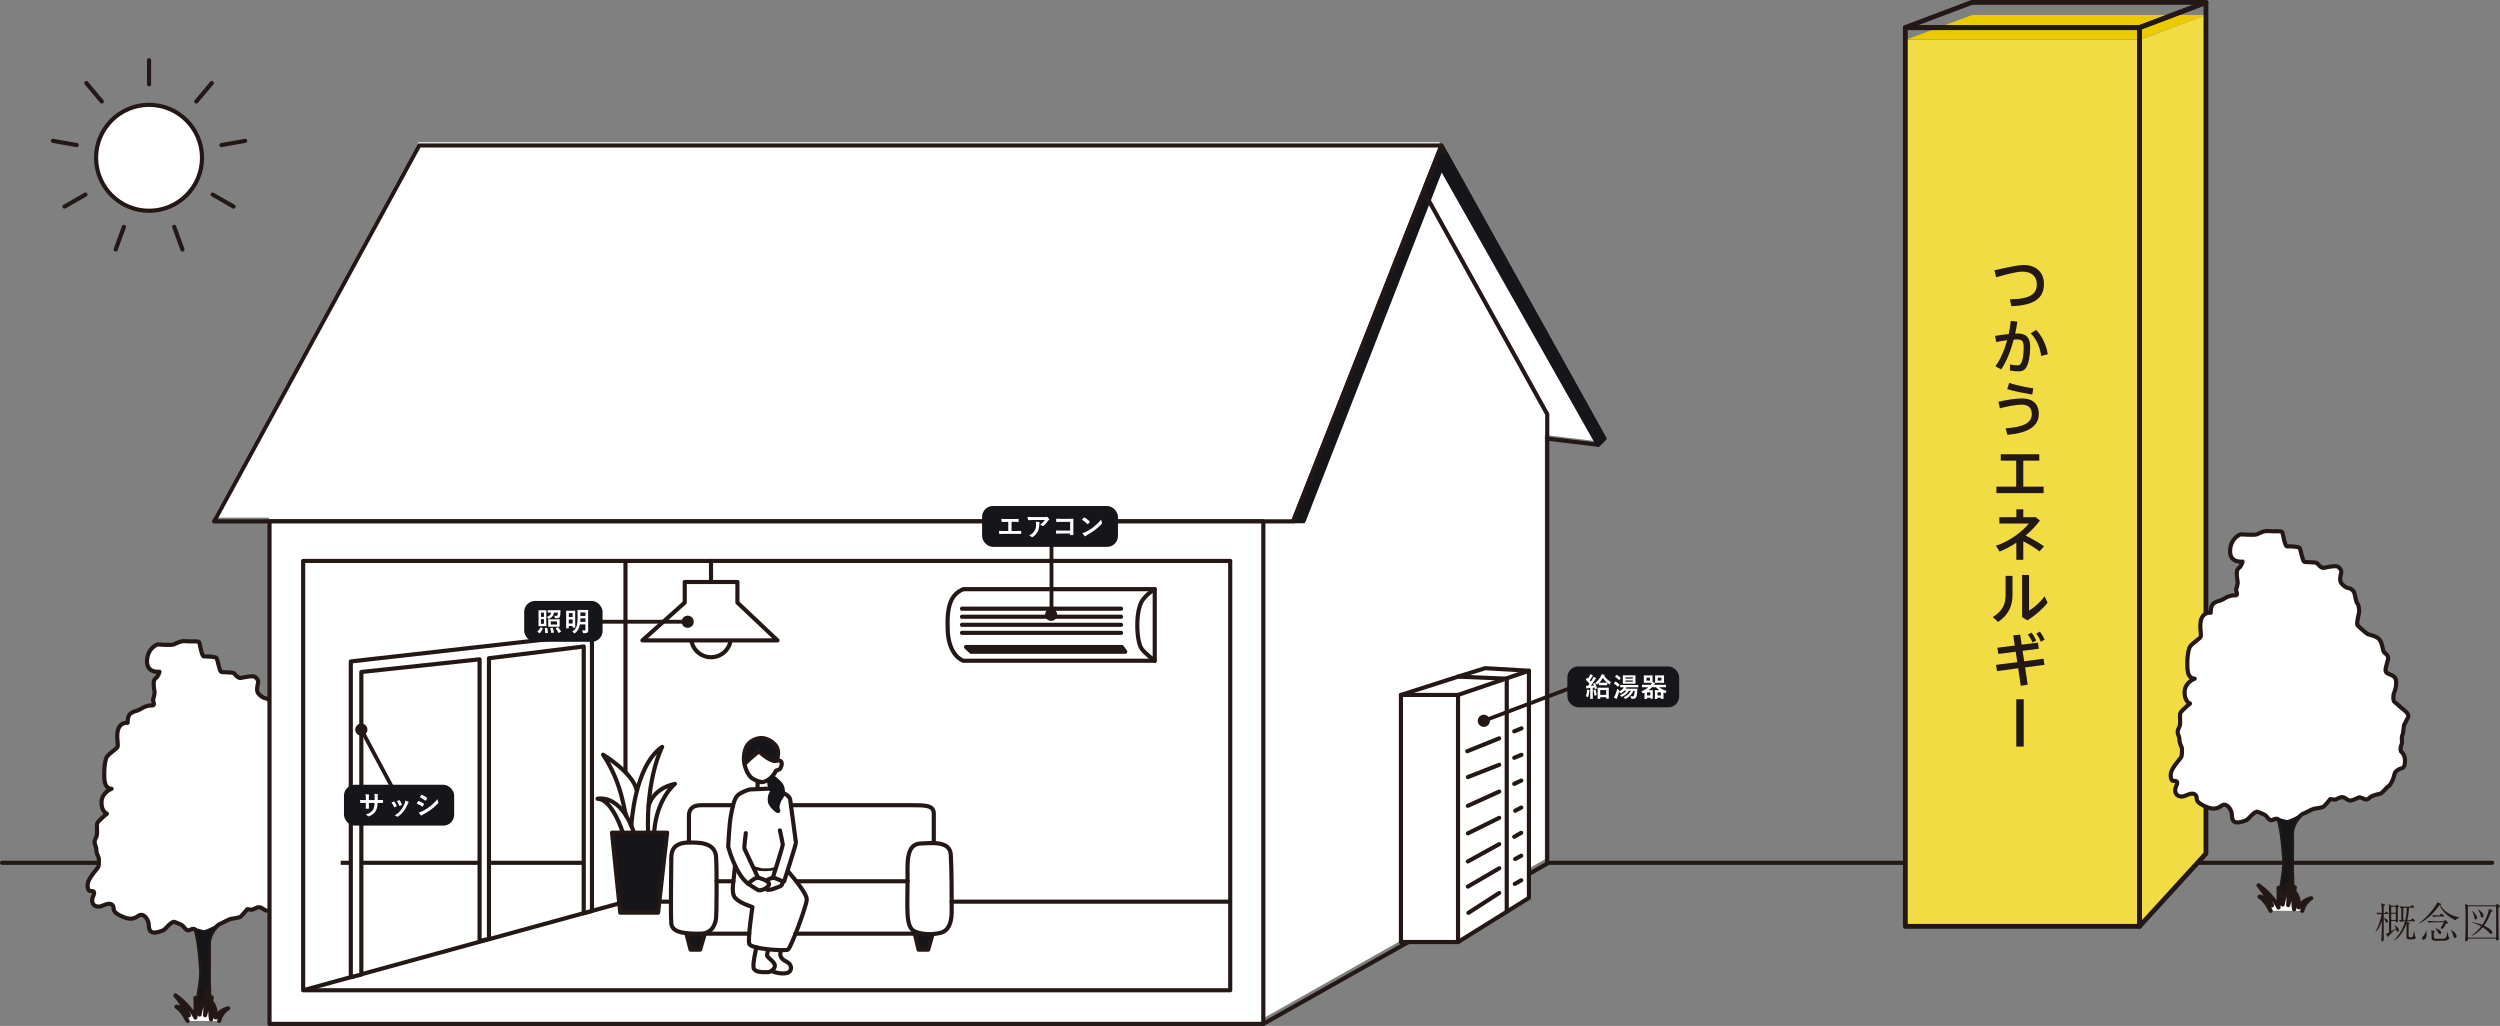 <?xml version="1.0" encoding="UTF-8"?><svg id="_レイヤー_2" xmlns="http://www.w3.org/2000/svg" viewBox="0 0 997.63 409.41"><rect x="0" y="0" width="997.63" height="409.41" fill="#808080" stroke="none"/><defs><style>.cls-1,.cls-2,.cls-3,.cls-4,.cls-5,.cls-6,.cls-7,.cls-8,.cls-9{stroke-linecap:round;stroke-linejoin:round;}.cls-1,.cls-2,.cls-3,.cls-4,.cls-5,.cls-6,.cls-9{stroke:#231815;}.cls-1,.cls-2,.cls-3,.cls-4,.cls-8{stroke-width:1.66px;}.cls-1,.cls-10{fill:#fff;}.cls-2,.cls-11,.cls-7,.cls-8{fill:#161519;}.cls-12{fill:#ebca00;}.cls-3,.cls-13{fill:#231815;}.cls-4,.cls-5,.cls-6,.cls-9{fill:none;}.cls-5{stroke-width:1.64px;}.cls-6,.cls-7{stroke-width:1.53px;}.cls-7,.cls-8{stroke:#161519;}.cls-14{fill:#f1dd43;}.cls-9{stroke-width:1.92px;}</style></defs><g id="_レイヤー_2-2"><polygon class="cls-10" points="167.02 56.77 85.3 206.55 107.37 206.55 107.37 406.78 503.35 406.78 616.47 342.93 616.47 173.58 636.73 176.02 639.22 173.58 574.29 56.77 167.02 56.77"/><line class="cls-5" x1="617.96" y1="344.3" x2="994.52" y2="344.3"/><line class="cls-5" x1=".82" y1="344.3" x2="232.94" y2="344.3"/><polygon class="cls-7" points="516 208.05 520.22 208.05 577.26 61.78 575.18 58.04 516 208.05"/><path class="cls-1" d="M77.94,404.34s2.57-12.75,2.35-16.72c-.51-9.17-1.65-15.99-2.44-16.71-.79-.72-2.08.36-2.8.36s-1.65-1.29-2.08-1.79-2.22-1.15-3.3-1.58c-1.08-.43-3.37,2.44-4.02,3.01s-3.52,1.51-4.81,1.15c-1.29-.36-1.44-1.87-1.51-3.37-.07-1.51-2.01-4.74-4.09-3.23-2.08,1.51-3.87,1.65-7.53-.22s-1.58-3.09-3.01-4.23c-1.44-1.15-3.95.79-5.2.79-1.8,0-2.73-1.01-2.73-2.45s.86-2.3.79-3.16-1.58-.5-1.94-.72-1.29-2.13,0-4.52c1.29-2.39,3.6-4.69,3.67-5.19s.43-2.88-.07-3.88-.79-2.09-.79-3.16-1.37-2.37-.22-4.24c1.15-1.87-.07-5.18.79-6.33.86-1.15,3.67-3.45,3.67-3.45,0,0-2.3-.79-2.16-4.68.14-3.88,4.03-5.25,4.03-5.25,0,0-2.09.14-2.66-2.45-.58-2.59-.29-8.85.86-10.43,1.15-1.58,4.03-3.09,4.24-4.03s-.79-5.18.43-7.48c1.22-2.3,3.52-1.94,3.52-1.94,0,0-.14-2.95,1.37-3.88,1.51-.94,2.37-.72,3.74-1.58,1.37-.86,2.95-1.58,4.53-1.44,1.58.14.43-1.73.5-2.3s.79-2.09.58-3.38c-.22-1.29-.79-4.32.43-5.18,1.22-.86,1.55-2.63,1.55-2.63,0,0-5.18.76-4.96-4.42.22-5.18,4.21-6.47,4.21-6.47,0,0,5.39.43,6.47,0,1.08-.43,2.7-1.51,4.75-1.29,2.05.22,5.07-.22,5.39.43.32.65.97,5.73,1.94,5.67.97-.06,4.53.05,4.96.59s1.19,5.26,1.83,5.54c.65.29,4.64.07,5.18.61s1.62,2.05,2.7,1.83,4.42-.97,5.39-.54c.97.43,1.73,1.62,1.51,2.48s-.79,3.13.04,4.21,2.23,1.94,2.88,1.94,2.05.86,2.37,2.05c.32,1.19.65,3.56,1.19,4.1.54.54.86,2.81.65,3.67s-1.08,4.42-.65,4.96c.43.54,3.45,3.24,4.1,3.56.65.32,3.67.76,4.75,2.27,1.08,1.51,1.29,4.1,1.62,4.75s2.16,1.29,1.73,3.13c-.43,1.83-1.4,4.21-.76,5.07s3.45,1.08,3.88,2.91c.43,1.83-.22,4.42-.65,5.18s-.54,3.45.22,3.88c.76.43,2.48,2.21,3.34,2.83.86.62,2.37,1.92,2.05,2.89-.32.97-1.62,3.24-1.73,3.56s-.22,3.34-.65,3.99c-.43.65.11,3.02-.22,3.45s-.86,2.7,0,3.24,1.29,2.27,1.29,3.02.11,3.02-1.19,3.34-2.81,1.19-3.02,2.48c-.22,1.29-1.29,3.99-2.16,4.53s-2.27,2.48-3.34,3.13c0,0-2.88.61-3.81,1.19-.93.57-1,1.22-2.01,1.15s-2.15-1.08-2.94-.79c-.79.29-2.15,1.22-3.37,1.22s-2.08-1.44-3.3-1.36c-1.22.07-2.3,1.08-2.94,1s-1.72-.22-1.72-.22c0,0-2.15,2.73-2.8,3.09-.65.36-2.73.57-3.73.79-1,.22-3.23,1.58-4.38,2.01-1.15.43-4.38,4.02-4.38,7.68,0,.67.06,9.72,0,10.81-.19,3.47.24,15.79.81,16.65"/><path class="cls-11" d="M84.32,404.34l-5.48-1.06s-.6-.19-.43-1.15l1.15-6.83s0-.05,0-.07l.95-8.45c.01-.11.01-.21,0-.32l-1.82-13.59c-.11-.83-.9-2.6-.9-2.6.51.16,3.07.82,3.5.92.49.12,4.63-1.77,5.37-2.47,0,0-1.27,2.26-1.88,3.11,0,0-.76,1.28-.78,1.53l-.78,5.2s0,.05,0,.07l.07,14.27s0,.06,0,.09l.59,7.63c.04.51.85,3.49.42,3.7Z"/><path class="cls-1" d="M74.86,407.4s-2.12-4.43-4.46-5.66c0,0,2.27.07,4.98,3.49,0,0-1.71-3.38-5.35-7.99,0,0,5.28,3.53,7.95,8.81,0,0,.26-5.46,0-7.84,0,0,1.78,3.57,1.67,6.65,0,0,.59-4.79,3.79-10.37,0,0-1.23,2.12-1.6,10.63,0,0,.85-4.09,2.64-7.1,0,0-1,5.31-.26,8.77,0,0,1-3.05.48-6.5,0,0,1.6,1.6,1.41,5.76,0,0,1.15-2.68,4.94-3.68,0,0-2.75,1.43-3.6,5.03"/><polyline class="cls-4" points="568.41 76.87 617.43 165.29 617.43 344.63 504.13 408.58"/><polyline class="cls-4" points="617.43 175.03 637.71 177.47 640.21 175.03 575.18 58.04 167.29 58.04 85.44 208.05 516 208.05 575.18 58.04"/><path class="cls-1" d="M314.51,347.78s7.55,8.46,7.43,11.17c-.12,2.71-6.36,19.44-7.53,20.02-1.18.58-14.86-.18-15.44-2.39-.57-2.21,1.29-14.63,1.29-14.63,0,0-6.03-1.84-7.28-4.22-1.18-2.25-.19-5.91.34-12.33"/><path class="cls-4" d="M302.52,350.23s4.18,1.05,4.36,2.44c.18,1.39-3.24,3.09-4.36,2.5-1.12-.59-3.93-2.5-3.93-2.5"/><path class="cls-4" d="M300.59,346.18s4.74,1.43,9.08,0"/><path class="cls-4" d="M308.38,350.27s-1.51.43-2.27.9"/><path class="cls-4" d="M312.26,351.67s.21,1.66-1.09,2.08c-1.29.42-4.27,2-5.64,1.02"/><path class="cls-4" d="M301.86,378s-1.6,6.54-1.11,8.33c.5,1.79,3.74,1.64,5.76,1.6,1.22-.03,3.42-1.82,2.48-3.37s-2.98-2.64-2.91-3.37.43-2.04.43-2.04"/><path class="cls-4" d="M311.7,379.36s-1.55,2.58,2.02,4.32c2.53,1.24,2.27,3.48,1.04,4.29-1.23.81-4.63.56-6.79-.47"/><line class="cls-4" x1="302.32" y1="311.94" x2="302.32" y2="314.9"/><line class="cls-1" x1="298.98" y1="372.59" x2="279.36" y2="372.59"/><line class="cls-1" x1="370.23" y1="372.59" x2="317.34" y2="372.59"/><polyline class="cls-2" points="273.87 372.38 275.57 378.96 279.37 378.96 281.33 372.38"/><path class="cls-1" d="M315.66,321.32h48.2c5.4,0,8.77,0,8.77,3.37v11.53"/><path class="cls-1" d="M274.92,336.23v-10.69c0-2.02.9-4.22,4.78-4.22h12.73"/><polyline class="cls-2" points="365.09 372.78 366.56 378.96 370.4 378.96 372.05 373.1"/><path class="cls-1" d="M274.92,336.23c3.25,0,10.51-.4,10.85,5.84.34,6.24.17,22.43,0,24.12-.17,1.69-1.01,6.41-6.41,6.41s-11.13-.17-11.47-4.05c-.34-3.88,0-23.78,0-26.31s.78-6.01,7.03-6.01Z"/><path class="cls-1" d="M362.17,351.06c0-6.41-.79-14.31,5.28-14.47,4.05-.1,11.58-1.24,11.96,4.42.38,5.71.35,18.48.35,20.67s.62,9.44-4.61,10.63c-5.23,1.18-9.41-.16-10.46-.79-3.37-2.02-2.53-9.16-2.53-20.46Z"/><line class="cls-1" x1="318.32" y1="351.67" x2="362.17" y2="351.67"/><line class="cls-1" x1="285.96" y1="351.67" x2="292.65" y2="351.67"/><line class="cls-4" x1="379.76" y1="359.82" x2="490.92" y2="359.82"/><polyline class="cls-4" points="120.97 395.16 249.6 359.82 267.74 359.82"/><line class="cls-4" x1="249.6" y1="359.82" x2="249.6" y2="223.84"/><polygon class="cls-1" points="232.94 364.4 232.94 257.98 195.12 262.67 195.12 374.64 191.38 375.52 191.38 263.1 144.19 268.15 144.19 388.88 139.99 389.94 139.99 263.95 236.22 253.06 236.22 363.5 232.94 364.4"/><rect class="cls-10" x="111.73" y="272.49" width="24.22" height="105.54"/><path class="cls-1" d="M107.55,208.05v200.53h396.58v-200.53H107.55ZM490.92,395.16H120.97v-171.32h369.95v171.32Z"/><line class="cls-6" x1="144.2" y1="291.16" x2="157.22" y2="315.52"/><circle class="cls-13" cx="144.2" cy="291.16" r="2.43"/><path class="cls-1" d="M460.8,235.11s-3.12,1.83-4.92,4.46c-2.89,4.22-2.48,16.55-.21,19.44,1.65,2.1,5.13,4.66,5.13,4.66"/><polygon class="cls-3" points="385.51 258.19 447.68 258.19 449.03 260.08 387.52 260.08 385.51 258.19"/><path class="cls-4" d="M384.41,235.11h76.39v28.56h-76.39s-5.77-1.78-6.22-11.99c-.44-10.21,1.33-14.49,6.22-16.57Z"/><line class="cls-6" x1="419.6" y1="245.33" x2="419.6" y2="214.71"/><circle class="cls-13" cx="419.46" cy="245.33" r="2.43"/><circle class="cls-1" cx="283.73" cy="254.34" r="7.93"/><polygon class="cls-1" points="294.27 240.46 310.25 255.56 256.35 255.56 273.25 240.46 273.25 232.24 294.27 232.24 294.27 240.46"/><line class="cls-1" x1="283.73" y1="231.02" x2="283.73" y2="223.84"/><line class="cls-6" x1="274.42" y1="248.11" x2="239.67" y2="248.11"/><circle class="cls-13" cx="274.42" cy="248.11" r="2.43"/><polygon class="cls-1" points="559.05 277.31 581.83 270.01 592.65 266.64 610.12 267.66 610.12 358.31 581.83 375.92 559.05 375.92 559.05 277.31"/><polyline class="cls-4" points="559.05 277.31 581.83 277.31 610.12 267.66"/><line class="cls-4" x1="581.83" y1="277.31" x2="581.83" y2="375.92"/><polyline class="cls-4" points="601.27 363.82 601.27 270.84 581.83 270.01"/><line class="cls-4" x1="604.26" y1="291.84" x2="607.14" y2="290.65"/><line class="cls-4" x1="585.52" y1="299.77" x2="598.27" y2="294.63"/><line class="cls-4" x1="604.26" y1="302.4" x2="607.14" y2="301.21"/><line class="cls-4" x1="585.76" y1="310.09" x2="598.27" y2="305.19"/><line class="cls-4" x1="604.26" y1="312.8" x2="607.07" y2="311.48"/><line class="cls-4" x1="585.76" y1="321.55" x2="598.27" y2="315.88"/><line class="cls-4" x1="604.64" y1="323.52" x2="607.05" y2="322.25"/><line class="cls-4" x1="585.76" y1="332.55" x2="598.27" y2="326.36"/><line class="cls-4" x1="604.62" y1="342.79" x2="607.05" y2="341.48"/><line class="cls-4" x1="585.76" y1="353.8" x2="598.27" y2="346.49"/><line class="cls-4" x1="604.48" y1="352.73" x2="607.05" y2="351.28"/><line class="cls-4" x1="585.98" y1="364.27" x2="598.27" y2="356.33"/><line class="cls-4" x1="604.26" y1="333.92" x2="607.05" y2="332.33"/><line class="cls-4" x1="585.76" y1="343.76" x2="598.27" y2="336.85"/><circle class="cls-13" cx="592.13" cy="287.64" r="2.43"/><line class="cls-6" x1="625.93" y1="274.83" x2="592.13" y2="287.64"/><path class="cls-1" d="M248.49,332.15s-4.1-13.24-10.02-13.39c0,0,9.05-2.37,14.55,13.53"/><path class="cls-1" d="M249.94,325.57c-.88-1.28-1.45-12.76-9.29-24.41,0,0,11.92,7.14,13.43,14.17"/><path class="cls-4" d="M251.95,329.52s1.07-23.76,12.28-31.46c0,0-6.44,12.24-5.6,34.55"/><path class="cls-4" d="M258.82,321.72s1.26-6.87,10.5-8.91c0,0-7.2,5.82-8.25,18.91"/><polygon class="cls-2" points="244.22 332.29 266.21 332.29 262.61 364.2 247.51 364.2 244.22 332.29"/><line class="cls-1" x1="383.88" y1="252.54" x2="447.36" y2="252.54"/><line class="cls-1" x1="383.88" y1="249.33" x2="447.36" y2="249.33"/><line class="cls-1" x1="383.88" y1="246.11" x2="447.36" y2="246.11"/><line class="cls-1" x1="383.88" y1="242.9" x2="447.36" y2="242.9"/><polygon class="cls-8" points="575.22 67.01 637.71 177.47 640.21 175.03 577.26 61.78 575.22 67.01"/><polygon class="cls-11" points="299.52 296.02 297.63 299.28 297.03 302.33 297.83 304.1 302.32 300.21 303.51 300.42 305.83 302.22 308.87 303.65 310.01 303.54 310.72 300.06 309.12 296.99 307.68 295.79 305.24 294.7 303.88 294.51 301.22 295.07 299.52 296.02"/><circle class="cls-1" cx="59.48" cy="62.97" r="21.14"/><line class="cls-4" x1="69.51" y1="90.53" x2="72.8" y2="99.57"/><line class="cls-4" x1="84.88" y1="77.64" x2="93.21" y2="82.44"/><line class="cls-4" x1="88.37" y1="57.88" x2="97.83" y2="56.21"/><line class="cls-4" x1="78.34" y1="40.5" x2="84.52" y2="33.14"/><line class="cls-4" x1="59.48" y1="33.64" x2="59.48" y2="24.03"/><line class="cls-4" x1="40.63" y1="40.5" x2="34.45" y2="33.14"/><line class="cls-4" x1="30.6" y1="57.88" x2="21.13" y2="56.21"/><line class="cls-4" x1="34.08" y1="77.64" x2="25.76" y2="82.44"/><line class="cls-4" x1="49.45" y1="90.53" x2="46.16" y2="99.57"/><polygon class="cls-10" points="295.89 330.08 295.21 335.66 295.21 340.77 297.75 344.9 304.08 346.5 307.18 346.5 311.81 345.39 314.96 339.98 313.86 330.08 311.06 328.15 295.89 330.08"/><path class="cls-1" d="M297.62,332.48s-.75,5.62-.53,6.22c.22.6,5.44,11.53,5.44,11.53-1.72.04-3.93,2.44-3.93,2.44-5.13-3.68-8.02-14.81-8.02-14.81,0,0,.42-8.84,1.08-12.36.66-3.51,1.31-6.94,2.83-8.23,1.72-1.46,4.72-2.24,4.72-2.24l8.2-.35s7.36,1.6,7.89,4.29c.22,1.13,2.19,16.57,2.31,17.25.12.67-4.63,15.14-4.71,15.53-.08.4-3.29-1.48-4.5-1.48,0,0,3.97-12.56,3.97-13.13s-1.15-5.77-1.15-5.77"/><path class="cls-4" d="M309.46,303.69s1.58-.63,2.28.29c.56.75-.08,2.5-.63,2.95-.37.3-1.46.6-1.46.6-1.7,3.75-5.01,4.62-5.5,4.59-.5-.03-1.75-.26-3.62-1.29-2.75-1.52-3.59-6.52-3.59-6.52,0,0-.47-3.19.76-6,1.23-2.81,4.35-3.78,6.18-3.8,1.83-.02,5.66,1.58,6.45,4.63.5,1.92-.23,4.52-.87,4.56-2.43.14-6.63-3.9-6.63-3.9,0,0-4.28,3.46-5.37,4.71"/><path class="cls-8" d="M308.21,309.99s1.01.64,2.93,2.53c1.6,1.58,1.57,4.49.5,5.77-.86,1.03-1.9,3.89-1.15,5.08.75,1.19-3.05-1.62-3.26-3.63-.28-2.66,1.02-3.8,1.02-3.8,0,0-1.19-1.8-1.3-3.84"/><rect class="cls-11" x="625.46" y="265.95" width="44.62" height="16.31" rx="4.34" ry="4.34"/><path class="cls-10" d="M633.3,275.78c.02-.2.03-.36.01-.6.27.03.66.11.83.15.13.03.18.07.18.13s-.02.1-.05.15c-.03.05-.04.18-.06.35-.06.63-.22,1.41-.4,2.01-.05.16-.07.24-.14.24-.05,0-.13-.04-.26-.12-.15-.1-.42-.23-.56-.28.26-.69.39-1.33.45-2.04ZM636.35,272.58c.14-.05.15-.04.2.07.31.64.52,1.28.7,1.93.03.12,0,.15-.14.2l-.5.2c-.13.05-.16.03-.18-.09l-.12-.48-.71.06v2.93c0,.99.02,1.35.02,1.4,0,.11-.01.12-.12.12h-.82c-.11,0-.12-.01-.12-.12,0-.07.02-.42.02-1.4v-2.84l-.89.05c-.18.01-.31.04-.4.09-.05.02-.1.05-.16.05-.08,0-.1-.08-.12-.18-.05-.26-.11-.56-.15-.9.28.02.55.03.79.03.22-.28.43-.57.63-.86-.42-.52-.89-1.03-1.38-1.51-.1-.07-.06-.11.01-.23l.35-.56c.04-.06.07-.1.11-.1.02,0,.05.02.1.06l.28.28c.22-.35.41-.7.58-1.09.14-.29.19-.46.25-.66.29.11.66.26.93.4.11.06.14.11.14.17,0,.05-.04.1-.1.14-.09.06-.13.12-.2.26-.33.59-.61,1.02-.94,1.49l.45.5c.25-.39.48-.78.71-1.18.13-.23.23-.49.32-.73.33.15.65.31.9.46.1.05.13.1.13.16,0,.07-.03.12-.12.16-.11.06-.19.18-.35.44-.56.87-1.14,1.7-1.65,2.35.41-.02.83-.04,1.24-.07-.07-.23-.16-.43-.26-.64-.04-.11-.03-.13.12-.19l.44-.18ZM636.5,275.15c.13-.04.14-.02.18.1.18.56.37,1.34.46,1.96.01.12,0,.15-.14.2l-.54.21c-.16.06-.18.04-.19-.06-.06-.69-.23-1.5-.4-2.07-.03-.12,0-.13.13-.17l.49-.17ZM639.18,273.44c-.7,0-.9.02-.96.02-.11,0-.12-.01-.12-.13v-.79c-.18.18-.37.35-.57.52-.11.1-.17.15-.23.15s-.11-.08-.19-.24c-.14-.26-.27-.42-.43-.57,1.02-.74,1.74-1.77,2.2-2.65.11-.22.18-.42.21-.65.35.03.74.06,1.08.11.1.02.14.07.14.13s-.02.11-.1.16l-.09.07c.66,1.11,1.62,1.96,2.73,2.58-.15.17-.3.41-.43.73-.06.17-.11.25-.17.25-.05,0-.13-.04-.24-.13-.24-.17-.46-.34-.66-.52v.85c0,.12-.01.13-.12.13-.08,0-.29-.02-.96-.02h-1.1ZM637.65,278.88c-.11,0-.12-.01-.12-.12,0-.06.02-.36.02-1.95v-.95c0-.95-.02-1.27-.02-1.34,0-.1.01-.11.12-.11.07,0,.37.02,1.25.02h1.74c.88,0,1.18-.02,1.24-.02.11,0,.12.01.12.11,0,.06-.02.39-.02,1.16v1.08c0,1.56.02,1.86.02,1.93,0,.1-.01.11-.12.11h-.82c-.11,0-.12-.01-.12-.11v-.46h-2.36v.54c0,.11-.01.12-.12.12h-.81ZM641.29,272.42c-.7-.6-1.24-1.21-1.66-1.91-.39.69-.86,1.33-1.41,1.91.06,0,.27.02.96.02h1.1c.68,0,.89-.02.96-.02h.04ZM638.58,277.28h2.36v-1.91h-2.36v1.91Z"/><path class="cls-10" d="M644.52,272.07c.1-.12.13-.13.23-.07.48.28,1.02.65,1.49,1.09.05.04.07.07.07.11,0,.02-.02.06-.06.12l-.47.65c-.09.12-.12.14-.2.05-.43-.44-.92-.84-1.49-1.18-.05-.03-.07-.06-.07-.09,0-.03.02-.05.05-.1l.46-.59ZM651.82,275.59c-.49,1.31-1.49,2.43-2.92,3.24-.13.06-.22.11-.28.11s-.11-.05-.19-.16c-.18-.25-.39-.42-.54-.5,1.44-.68,2.4-1.6,2.92-2.68h-.71c-.59.96-1.55,1.81-2.7,2.37-.13.06-.2.1-.26.1-.09,0-.13-.06-.22-.18-.15-.21-.34-.4-.47-.48,1.02-.41,1.96-1,2.54-1.8h-.8c-.37.41-.81.74-1.23.97-.13.08-.22.11-.27.11-.07,0-.12-.05-.2-.18-.13-.18-.25-.31-.36-.42-.24.75-.51,1.55-.78,2.2-.08.17-.13.32-.13.42,0,.09-.05.16-.13.16-.05,0-.11-.02-.2-.06-.25-.13-.56-.3-.86-.54.19-.28.31-.48.46-.83.27-.62.61-1.55.89-2.6.15.16.4.36.63.53.27.18.27.19.19.5-.01.03-.02.05-.02.07.66-.32,1.17-.72,1.56-1.25.1-.13.2-.29.26-.44-.92,0-1.27.02-1.33.02-.12,0-.13-.01-.13-.12v-.7c0-.11.01-.12.13-.12.06,0,.43.02,1.48.02h4.01c1.05,0,1.41-.02,1.48-.02.11,0,.12.01.12.12v.7c0,.11-.01.12-.12.12-.06,0-.43-.02-1.48-.02h-3.64l.37.11c.11.03.17.07.17.14,0,.07-.03.11-.09.14-.05.03-.1.07-.18.2h3.14c.94,0,1.28-.02,1.34-.02.11,0,.14.03.13.13-.03.33-.05.7-.07,1.01-.05.94-.15,1.59-.33,2.07-.21.57-.61.83-1.26.83-.19,0-.35,0-.55-.02-.25-.02-.27-.02-.33-.35-.05-.27-.15-.52-.27-.7.4.06.73.08.97.08s.4-.04.49-.34c.1-.28.19-.78.28-1.88h-.51ZM645.01,269.36c.09-.11.13-.1.22-.04.55.32,1.02.7,1.48,1.12.04.04.06.06.06.09,0,.03-.02.07-.06.13l-.48.66c-.1.13-.11.14-.19.05-.45-.48-.99-.93-1.49-1.23-.1-.06-.1-.07,0-.19l.47-.59ZM651.2,269.49c.93,0,1.26-.02,1.33-.02.11,0,.12.01.12.13,0,.06-.02.32-.02.92v1.28c0,.61.02.86.02.92,0,.12-.01.13-.12.13-.06,0-.4-.02-1.33-.02h-2.17c-.93,0-1.25.02-1.33.02-.11,0-.12-.01-.12-.13,0-.06.02-.31.02-.92v-1.28c0-.6-.02-.86-.02-.92,0-.12.01-.13.12-.13.07,0,.4.02,1.33.02h2.17ZM648.62,270.79h2.96v-.49h-2.96v.49ZM651.58,271.54h-2.96v.51h2.96v-.51Z"/><path class="cls-10" d="M656.7,274.23c-.94,0-1.27.02-1.34.02-.1,0-.11-.01-.11-.12v-.76c0-.11.01-.12.11-.12.06,0,.4.02,1.34.02h2l.11-.13c.17-.22.3-.43.4-.65-.15-.01-.42-.02-.9-.02h-1.18c-.74,0-.97.02-1.04.02-.12,0-.13-.01-.13-.12,0-.07.02-.3.02-.83v-1.05c0-.57-.02-.8-.02-.87,0-.11.01-.12.13-.12.06,0,.3.02,1.04.02h1.18c.73,0,.98-.02,1.04-.02.12,0,.13.01.13.12,0,.06-.02.3-.02.87v1.05c0,.31,0,.52.01.65.31.09.53.15.82.28.12.05.17.1.17.17,0,.09-.05.13-.14.2-.09.07-.19.18-.35.43h3.38c.94,0,1.26-.02,1.33-.02.12,0,.13.01.13.12v.76c0,.11-.01.12-.13.12-.06,0-.39-.02-1.33-.02h-1.23c.83.71,1.87,1.22,2.97,1.45-.14.17-.26.41-.34.66-.06.2-.1.29-.18.29-.05,0-.13-.03-.24-.07-.18-.06-.35-.14-.52-.21v.95c0,1.14.02,1.4.02,1.47,0,.11-.01.12-.11.12h-.81c-.11,0-.12-.01-.12-.12v-.36h-1.39v.42c0,.11-.01.12-.12.12h-.77c-.12,0-.13-.01-.13-.12,0-.08.02-.32.02-1.5v-.74c0-.75-.02-1-.02-1.07,0-.11.01-.12.13-.12.06,0,.33.02.93.02h.71c-.49-.35-.93-.74-1.31-1.18h-1.6c-.39.41-.83.8-1.38,1.18h.69c.57,0,.83-.02.9-.02.11,0,.12.01.12.12,0,.08-.02.32-.02,1v.69c0,1.19.02,1.42.02,1.5,0,.11-.01.12-.12.12h-.77c-.12,0-.13-.01-.13-.12v-.29h-1.29v.41c0,.11-.01.12-.12.12h-.8c-.11,0-.12-.01-.12-.12,0-.06.02-.34.02-1.53v-.91l-.46.23c-.11.04-.17.07-.22.07-.06,0-.09-.05-.15-.2-.12-.28-.27-.52-.41-.65,1.19-.44,2.06-.93,2.79-1.57h-1.09ZM658.42,270.42h-1.39v1.18h1.39v-1.18ZM657.26,276.27v1.25h1.29v-1.25h-1.29ZM662.86,269.53c.76,0,1-.02,1.07-.02.11,0,.12.01.12.12,0,.06-.02.3-.02.87v1.05c0,.53.02.77.02.83,0,.11-.01.12-.12.12-.07,0-.31-.02-1.07-.02h-1.22c-.75,0-1,.02-1.06.02-.11,0-.12-.01-.12-.12,0-.07.02-.3.02-.83v-1.05c0-.57-.02-.8-.02-.87,0-.11.01-.12.12-.12.06,0,.31.02,1.06.02h1.22ZM661.4,276.27v1.25h1.39v-1.25h-1.39ZM662.99,270.42h-1.47v1.18h1.47v-1.18Z"/><rect class="cls-11" x="391.9" y="201.92" width="54.23" height="16.31" rx="4.34" ry="4.34"/><path class="cls-10" d="M403.66,211.9h1.53c.72,0,1.44-.02,2.16-.04.12-.01.17.04.17.17.01.28.01.58,0,.86,0,.14-.03.19-.16.19-.52-.02-1.47-.04-2.16-.04h-4.31c-.44,0-1.14.03-1.97.04-.17.01-.19-.03-.23-.21-.04-.24-.07-.62-.07-1.01.77.04,1.59.05,2.27.05h1.46v-3.66h-.83c-.77,0-1.22.02-1.66.04-.13.01-.15-.06-.18-.22-.04-.22-.09-.63-.09-1,.53.05.96.04,1.85.04h3.03c.65,0,1.24,0,1.87-.03.11-.01.14.05.14.17.01.27.01.57,0,.83-.01.14-.03.2-.15.2-.72-.03-1.24-.04-1.84-.04h-.83v3.65Z"/><path class="cls-10" d="M412.32,207.5c-.61,0-1.26.04-1.9.09-.13.01-.17-.06-.19-.16-.09-.3-.15-.83-.19-1.16.73.05,1.32.07,2.17.07h4.59c.45,0,.63-.02.74-.06.05-.02.15-.07.2-.07.09,0,.17.06.25.15.24.2.44.43.64.68.05.06.09.13.09.19,0,.09-.05.16-.15.23-.12.09-.2.19-.29.31-.5.76-1.17,1.5-1.88,2.07-.06.06-.14.1-.23.1s-.18-.04-.26-.11c-.27-.22-.53-.33-.89-.44.86-.64,1.38-1.1,1.92-1.87h-4.63ZM412.92,211.68c.41-.76.52-1.49.52-2.53,0-.4-.02-.64-.11-1.01.52.05,1.08.13,1.38.2.14.03.18.11.18.2,0,.07-.02.13-.05.19-.07.15-.09.26-.1.44-.03,1.04-.14,1.99-.63,2.95-.42.8-1.06,1.56-1.95,2.13-.1.06-.19.11-.3.11-.07,0-.15-.03-.21-.1-.26-.22-.57-.4-.98-.55,1.17-.61,1.78-1.19,2.24-2.04Z"/><path class="cls-10" d="M427.02,208.24h-3.74c-.73,0-1.23.02-1.61.07-.12,0-.16-.05-.16-.18-.03-.29-.05-.79-.05-1.15.64.06,1.02.07,1.79.07h3.18c.56,0,1.12-.02,1.69-.04.17,0,.23.04.22.18,0,.57-.02,1.12-.02,1.69v2.56c0,.78.03,1.64.04,1.94,0,.11-.04.14-.19.15-.3.02-.64.02-.94,0-.17-.01-.2-.02-.2-.18v-.43h-3.68c-.68,0-1.24.03-1.76.04-.1,0-.14-.04-.15-.16-.03-.28-.05-.66-.05-1.11.5.03,1.12.05,1.97.05h3.67v-3.5Z"/><path class="cls-10" d="M432.47,206.56c.04-.05.1-.09.15-.09.04,0,.09.02.14.05.55.29,1.44.94,2.05,1.52.06.06.1.11.1.15s-.02.09-.06.14c-.16.21-.51.64-.66.8-.05.05-.09.09-.13.09s-.09-.03-.14-.09c-.64-.66-1.41-1.28-2.19-1.75.24-.29.55-.62.75-.83ZM433.4,212.2c1.31-.68,2-1.12,3.09-1.99,1.31-1.06,2.02-1.75,2.93-2.91.06.54.16.9.3,1.25.03.08.05.14.05.2,0,.1-.05.18-.17.32-.57.66-1.49,1.52-2.46,2.27-.89.7-1.79,1.3-3.24,2.1-.48.29-.62.4-.72.49-.06.06-.13.11-.19.11-.05,0-.12-.04-.18-.12-.27-.3-.6-.74-.86-1.19.55-.15.88-.25,1.45-.54Z"/><rect class="cls-11" x="137.26" y="313.16" width="43.98" height="16.31" rx="4.34" ry="4.34"/><path class="cls-10" d="M151.08,319.26c.52,0,1.12-.01,1.62-.03.13-.01.14.05.15.17.02.27.02.58,0,.85-.01.14-.03.18-.18.17-.36,0-1.02-.01-1.54-.01h-.44c-.06,1.53-.3,2.43-.82,3.3-.53.89-1.4,1.53-2.53,1.99-.15.06-.24.1-.3.1s-.12-.03-.2-.12c-.32-.33-.53-.48-.89-.64,1.52-.47,2.35-1.02,2.89-1.9.42-.69.59-1.42.63-2.73h-2.28v.39c0,.63,0,1.21.03,1.78.01.12-.06.14-.18.15-.28.02-.63.02-.92,0-.14-.01-.2-.03-.19-.15.03-.56.05-1.08.05-1.76v-.41h-.32c-.58,0-1.44.03-1.77.05-.09,0-.12-.06-.13-.2-.04-.23-.05-.6-.07-1.04.45.03,1.15.05,1.97.05h.32v-.78c0-.69-.02-.95-.13-1.58.56.05,1.08.11,1.31.17.12.02.16.07.16.15,0,.06-.03.14-.06.23-.07.19-.07.3-.07,1.03v.78h2.3v-1.05c.02-.6-.01-1.09-.09-1.47.41.04,1,.11,1.25.18.15.03.19.09.19.17,0,.04-.01.11-.04.19-.07.2-.09.48-.09.94v1.02h.37Z"/><path class="cls-10" d="M157.08,319.84c.12-.05.19-.04.28.07.37.47.72,1.02.92,1.59.02.07.04.12.04.16,0,.06-.04.1-.13.15-.26.15-.44.24-.69.33-.15.05-.22,0-.27-.15-.25-.62-.58-1.21-1.01-1.73.36-.2.62-.32.85-.43ZM162.96,319.98c.09.06.14.12.14.18s-.03.12-.12.19c-.16.14-.24.35-.32.55-.46,1.09-1.02,2.07-1.62,2.85-.71.9-1.3,1.47-2.21,2.07-.09.06-.17.12-.26.12-.05,0-.12-.02-.17-.07-.27-.22-.51-.33-.91-.45,1.28-.85,1.93-1.39,2.57-2.23.54-.7,1.14-1.75,1.45-2.58.14-.4.2-.63.25-1.14.45.14.93.33,1.2.51ZM159.25,319.32c.12-.05.19-.04.28.09.29.37.65,1.05.82,1.56.05.16.03.22-.11.29-.2.12-.44.23-.74.33-.12.04-.16-.01-.22-.16-.25-.63-.49-1.15-.9-1.71.43-.2.68-.32.86-.4Z"/><path class="cls-10" d="M166.83,319.74c.05-.08.11-.13.2-.11.8.27,1.45.61,2.06,1.05.08.05.12.1.12.16,0,.03-.02.08-.04.12-.12.29-.3.57-.47.81-.05.06-.1.11-.14.11s-.07-.02-.13-.06c-.69-.5-1.38-.86-2.16-1.17.27-.43.44-.74.57-.91ZM168.56,323.71c1.02-.53,1.9-1.04,2.93-1.85.86-.65,2-1.68,3.09-2.99.06.47.15.74.31,1.2.03.07.05.14.05.2,0,.09-.03.16-.12.25-1,1.07-1.67,1.66-2.72,2.47-.93.71-1.93,1.32-3.2,2.01-.26.14-.51.26-.62.36-.07.06-.12.09-.17.09-.07,0-.15-.04-.22-.13-.22-.22-.51-.64-.79-1.09.45-.09.82-.2,1.46-.53ZM168.12,317.28c.07-.13.14-.15.27-.09.69.28,1.42.68,2.01,1.19.06.04.09.1.09.14s-.01.09-.04.14c-.15.27-.36.61-.55.8-.03.05-.07.06-.11.06-.05,0-.11-.03-.16-.07-.56-.46-1.39-1.01-2.08-1.32.18-.28.39-.58.57-.86Z"/><polygon class="cls-12" points="760.57 15.81 854.01 15.81 880.53 5.96 787.09 5.96 760.57 15.81"/><polygon class="cls-14" points="854.01 15.9 760.57 15.9 760.57 368.89 854.01 368.89 880.53 340.3 880.53 5.96 854.01 15.9"/><polygon class="cls-9" points="853.77 10.96 760.33 10.96 786.85 .96 880.29 .96 853.77 10.96"/><rect class="cls-9" x="760.33" y="11.06" width="93.44" height="358.61"/><polygon class="cls-9" points="880.29 340.63 853.77 369.67 853.77 11.06 880.29 .96 880.29 340.63"/><path class="cls-13" d="M807.59,105.76c4.89,0,8.05,2.9,8.05,7.49,0,5.5-3.48,8.63-13.01,8.93l-.56-2.74c8.05-.05,10.72-2.13,10.72-6.01,0-3.04-1.99-5.03-5.73-5.03-2.32,0-6.66,1.11-10.51,2.25l-.65-2.83c4.27-.88,8.91-2.06,11.69-2.06Z"/><path class="cls-13" d="M801.58,133.3c.37-1.72.65-3.48.83-5.24l2.62.3c-.21,1.6-.51,3.18-.86,4.75.35-.02.67-.02.95-.02,3.48,0,5.03,1.69,5.03,5.33s-.63,6.61-1.48,8.05c-.74,1.25-1.67,1.74-3.25,1.74-1.14,0-2.41-.16-3.41-.39l.16-2.46c.88.3,1.93.44,2.71.44s1.11-.12,1.51-.65c.72-1.02,1.16-3.46,1.16-6.61,0-2.39-.67-3.08-2.57-3.08-.44,0-.9.02-1.39.05-1.25,4.64-2.97,8.91-5.01,11.9l-2.32-1.25c1.95-2.6,3.57-6.29,4.71-10.39-1.46.16-2.99.42-4.38.72l-.46-2.44c1.65-.3,3.64-.58,5.45-.74ZM817.14,141.37l-2.62.67c-.35-3.04-1.67-6.54-4.15-9.04l2.16-1.35c2.69,2.78,4.24,6.8,4.62,9.72Z"/><path class="cls-13" d="M806.85,159c4.22,0,6.73,2.04,6.73,6.17,0,4.94-4.27,7.63-12.5,8.35l-.74-2.6c6.91-.49,10.46-2.06,10.46-5.64,0-2.62-1.55-3.8-3.99-3.8-2.16,0-5.87.65-8.74,1.46l-.6-2.62c3.22-.74,6.84-1.32,9.39-1.32ZM801.79,152.79c2.46.88,6.29,1.69,9.6,2.18l-.42,2.48c-3.34-.56-7.47-1.37-10-2.16l.81-2.5Z"/><path class="cls-13" d="M804.57,194.19v-10.37h-6.17v-2.55h15.38v2.55h-6.38v10.37h8.12v2.6h-18.86v-2.6h7.91Z"/><path class="cls-13" d="M815.68,218.02l-1.81,2.02c-1.76-1.39-4.13-2.83-6.47-4.04v7.38h-2.78v-6.82c-2.18,1.46-4.45,2.71-6.68,3.55l-1.46-2.34c5.59-1.76,10.78-5.89,13.15-8.86h-11.78v-2.53h6.77v-3.13h2.78v3.13h4.94l1.69,1.34c-1.53,2.09-3.5,4.15-5.71,6.01,2.46,1.21,5.24,2.76,7.35,4.29Z"/><path class="cls-13" d="M803.09,229.81v7.42c0,4.34-1.35,7.96-5.73,10.97l-2.13-1.97c4.36-2.69,5.1-5.57,5.1-9.11v-7.31h2.76ZM809.7,229.44v14.24c1.97-1.16,4.69-3.57,6.19-5.75l1.21,2.57c-2.02,2.6-5.13,5.24-8.05,7.07l-2.13-1.3v-16.84h2.78Z"/><path class="cls-13" d="M804.99,264.23l-.63-4.17-6.93.9-.37-2.48,6.93-.88-.6-4.04,2.76-.32.6,4.01,6.49-.81.37,2.44-6.49.83.63,4.17,7.72-1.02.37,2.46-7.72,1.02,1.04,6.89-2.76.44-1.04-6.98-8.44,1.11-.42-2.48,8.49-1.09ZM810.63,252.43c.88,1.09,1.35,1.9,1.93,3.15l-1.44.84c-.58-1.25-1.04-2.09-1.9-3.13l1.41-.86ZM814.01,252.05c.86,1.11,1.35,1.97,1.9,3.22l-1.51.81c-.51-1.25-1.02-2.16-1.83-3.22l1.44-.81Z"/><path class="cls-13" d="M807.57,279.04v18.88h-2.97v-18.88h2.97Z"/><path class="cls-1" d="M909.2,360.4s2.57-12.75,2.35-16.72c-.51-9.17-1.65-15.99-2.44-16.71-.79-.72-2.08.36-2.8.36s-1.65-1.29-2.08-1.79-2.22-1.15-3.3-1.58c-1.08-.43-3.37,2.44-4.02,3.01s-3.52,1.51-4.81,1.15c-1.29-.36-1.44-1.87-1.51-3.37-.07-1.51-2.01-4.74-4.09-3.23s-3.87,1.65-7.53-.22c-3.66-1.87-1.58-3.09-3.01-4.23-1.44-1.15-3.95.79-5.2.79-1.8,0-2.73-1.01-2.73-2.45s.86-2.3.79-3.16-1.58-.5-1.94-.72-1.29-2.13,0-4.52c1.29-2.39,3.6-4.69,3.67-5.19.07-.5.43-2.88-.07-3.88s-.79-2.09-.79-3.16-1.37-2.37-.22-4.24c1.15-1.87-.07-5.18.79-6.33s3.67-3.45,3.67-3.45c0,0-2.3-.79-2.16-4.68.14-3.88,4.03-5.25,4.03-5.25,0,0-2.09.14-2.66-2.45-.58-2.59-.29-8.85.86-10.43,1.15-1.58,4.03-3.09,4.24-4.03s-.79-5.18.43-7.48,3.52-1.94,3.52-1.94c0,0-.14-2.95,1.37-3.88,1.51-.94,2.37-.72,3.74-1.58,1.37-.86,2.95-1.58,4.53-1.44,1.58.14.43-1.73.5-2.3s.79-2.09.58-3.38-.79-4.32.43-5.18c1.22-.86,1.55-2.63,1.55-2.63,0,0-5.18.76-4.96-4.42.22-5.18,4.21-6.47,4.21-6.47,0,0,5.39.43,6.47,0,1.08-.43,2.7-1.51,4.75-1.29,2.05.22,5.07-.22,5.39.43.32.65.97,5.73,1.94,5.67.97-.06,4.53.05,4.96.59.43.54,1.19,5.26,1.83,5.54.65.29,4.64.07,5.18.61s1.62,2.05,2.7,1.83c1.08-.22,4.42-.97,5.39-.54s1.73,1.62,1.51,2.48c-.22.86-.79,3.13.04,4.21s2.23,1.94,2.88,1.94,2.05.86,2.37,2.05c.32,1.19.65,3.56,1.19,4.1.54.54.86,2.81.65,3.67s-1.08,4.42-.65,4.96c.43.54,3.45,3.24,4.1,3.56.65.32,3.67.76,4.75,2.27,1.08,1.51,1.29,4.1,1.62,4.75.32.65,2.16,1.29,1.73,3.13-.43,1.83-1.4,4.21-.76,5.07s3.45,1.08,3.88,2.91c.43,1.83-.22,4.42-.65,5.18-.43.76-.54,3.45.22,3.88.76.43,2.48,2.21,3.34,2.83.86.62,2.37,1.92,2.05,2.89-.32.97-1.62,3.24-1.73,3.56s-.22,3.34-.65,3.99c-.43.65.11,3.02-.22,3.45s-.86,2.7,0,3.24,1.29,2.27,1.29,3.02.11,3.02-1.19,3.34c-1.29.32-2.81,1.19-3.02,2.48-.22,1.29-1.29,3.99-2.16,4.53s-2.27,2.48-3.34,3.13c0,0-2.88.61-3.81,1.19-.93.57-1,1.22-2.01,1.15s-2.15-1.08-2.94-.79c-.79.29-2.15,1.22-3.37,1.22s-2.08-1.44-3.3-1.36c-1.22.07-2.3,1.08-2.94,1s-1.72-.22-1.72-.22c0,0-2.15,2.73-2.8,3.09-.65.36-2.73.57-3.73.79s-3.23,1.58-4.38,2.01c-1.15.43-4.38,4.02-4.38,7.68,0,.67.06,9.72,0,10.81-.19,3.47.24,15.79.81,16.65"/><path class="cls-11" d="M915.59,360.4l-5.48-1.06s-.6-.19-.43-1.15l1.15-6.83s0-.05,0-.07l.95-8.45c.01-.11.01-.21,0-.32l-1.82-13.59c-.11-.83-.9-2.6-.9-2.6.51.16,3.07.82,3.5.92.49.12,4.63-1.77,5.37-2.47,0,0-1.27,2.26-1.88,3.11,0,0-.76,1.28-.78,1.53l-.78,5.2s0,.05,0,.07l.07,14.27s0,.06,0,.09l.59,7.63c.04.51.85,3.49.42,3.7Z"/><path class="cls-1" d="M906.12,363.47s-2.12-4.43-4.46-5.66c0,0,2.27.07,4.98,3.49,0,0-1.71-3.38-5.35-7.99,0,0,5.28,3.53,7.95,8.81,0,0,.26-5.46,0-7.84,0,0,1.78,3.57,1.67,6.65,0,0,.59-4.79,3.79-10.37,0,0-1.23,2.12-1.6,10.63,0,0,.85-4.09,2.64-7.1,0,0-1,5.31-.26,8.77,0,0,1-3.05.48-6.5,0,0,1.6,1.6,1.41,5.76,0,0,1.15-2.68,4.94-3.68,0,0-2.75,1.43-3.6,5.03"/><rect class="cls-11" x="209.18" y="239.8" width="31.28" height="16.31" rx="4.34" ry="4.34"/><path class="cls-10" d="M214.57,252.17c-.14-.1-.14-.14-.06-.21.45-.42.88-.99,1.15-1.58.02-.05.04-.07.07-.07s.08.02.15.05l.66.35c.12.05.14.07.09.18-.33.69-.71,1.23-1.17,1.76-.03.03-.06.05-.1.05-.02,0-.05-.02-.11-.05l-.69-.48ZM216.94,243.54c.68,0,.89-.02.95-.02.12,0,.13.01.13.13,0,.06-.02.48-.02,1.38v3.36c0,.9.02,1.32.02,1.38,0,.11-.01.12-.13.12-.06,0-.28-.02-.95-.02h-.99c-.68,0-.88.02-.95.02-.11,0-.12-.01-.12-.12,0-.08.02-.48.02-1.38v-3.36c0-.9-.02-1.32-.02-1.38,0-.12.01-.13.12-.13.07,0,.28.02.95.02h.99ZM215.87,244.48v1.69h1.19v-1.69h-1.19ZM217.06,247.07h-1.19v1.85h1.19v-1.85ZM218.25,250.55c.13-.01.15-.01.17.11.13.6.19,1.19.21,1.78,0,.11-.01.14-.16.15l-.75.06c-.15.01-.17.01-.17-.11-.01-.61-.05-1.23-.15-1.79-.01-.11.01-.13.16-.14l.69-.06ZM222.19,243.5c.95,0,1.28-.02,1.35-.02.11,0,.14.02.13.13-.02.22-.02.48-.03.69-.02.82-.07,1.46-.27,1.88-.1.19-.26.33-.45.41-.17.08-.44.12-.8.12-.31,0-.44,0-.57-.02-.12-.02-.14-.11-.18-.33-.04-.26-.12-.49-.2-.65.32.05.6.07.81.07.24,0,.4-.06.46-.21.11-.25.14-.7.14-1.12h-1.51c-.2,1.17-.75,1.89-1.88,2.45-.12.05-.19.09-.25.09-.09,0-.13-.08-.21-.22-.14-.25-.31-.44-.49-.58,1.02-.37,1.55-.82,1.72-1.74-.93,0-1.24.02-1.31.02-.1,0-.11-.01-.11-.11v-.75c0-.11.01-.12.11-.12.06,0,.39.02,1.34.02h2.21ZM221.97,247.14c.9,0,1.19-.02,1.26-.02.11,0,.12.01.12.12,0,.06-.02.3-.02.85v1.04c0,.57.02.78.02.85,0,.12-.01.13-.12.13-.07,0-.36-.02-1.26-.02h-1.81c-.89,0-1.2.02-1.27.02-.12,0-.13-.01-.13-.13,0-.06.02-.28.02-.85v-1.04c0-.55-.02-.77-.02-.85,0-.11.01-.12.13-.12.06,0,.37.02,1.27.02h1.81ZM220.36,250.51c.15-.03.17-.04.21.06.2.51.4,1.17.52,1.67.02.12.01.15-.14.18l-.76.17c-.16.03-.17.03-.19-.09-.1-.58-.25-1.21-.43-1.73-.03-.1-.02-.12.13-.15l.66-.13ZM219.77,249.22h2.53v-1.24h-2.53v1.24ZM222.5,250.32c.12-.05.15-.06.24.02.4.46.8,1.06,1.1,1.61.05.11.05.14-.09.21l-.71.39c-.06.03-.11.05-.14.05s-.05-.02-.07-.07c-.27-.6-.64-1.19-1.04-1.71-.07-.09-.05-.12.07-.18l.63-.31Z"/><path class="cls-10" d="M226.03,250.75c-.11,0-.12,0-.12-.11,0-.07.02-.51.02-2.9v-1.7c0-1.69-.02-2.16-.02-2.23,0-.11.01-.12.12-.12.07,0,.32.02,1.08.02h1.24c.76,0,1.01-.02,1.08-.02.11,0,.12.01.12.12,0,.06-.02.51-.02,1.92v1.84c0,2.27.02,2.7.02,2.76,0,.11-.01.12-.12.12h-.8c-.12,0-.13-.01-.13-.12v-.52h-1.52v.83c0,.11-.01.11-.13.11h-.82ZM226.99,244.67v1.56h1.52v-1.56h-1.52ZM228.51,248.83v-1.63h-1.52v1.63h1.52ZM234.71,250.05c0,.5.02,1.05.02,1.48s-.07.68-.31.88c-.25.21-.68.28-1.44.28q-.33,0-.41-.33c-.06-.29-.17-.59-.3-.8.36.03.72.04.92.04.33,0,.42-.1.42-.37v-2.06h-2.2c-.27,1.68-.87,2.59-1.91,3.44-.13.11-.19.16-.26.16-.05,0-.12-.06-.24-.19-.2-.21-.4-.39-.65-.54,1.63-1.18,2.13-2.12,2.13-5.72v-1.32c0-.94-.02-1.42-.02-1.5,0-.11.01-.12.13-.12.06,0,.34.02,1.2.02h1.6c.85,0,1.14-.02,1.2-.02.12,0,.13.01.13.12,0,.06-.02.56-.02,1.5v5.06ZM233.62,248.17v-1.4h-2.01c-.01.51-.03.99-.06,1.4h2.08ZM231.6,244.4v1.38h2.01v-1.38h-2.01Z"/><path class="cls-13" d="M952.91,364.72h-1.68v1.59c.84.14,1.69.82,1.69,1.42,0,.33-.24.51-.44.51-.26,0-.29-.08-.63-.82-.31-.68-.5-.84-.62-.94,0,1.39.02,8.62,0,8.66-.03.41-.51.48-.65.48-.32,0-.32-.19-.32-.27,0-.02,0-.12.02-.26.14-1.71.22-5.35.22-7.22v-.29c-.62,1.83-1.4,3.27-2.45,4.31l-.12-.08c1.08-1.78,2.22-5.05,2.43-7.06-.09,0-.99.05-1.62.19l-.41-.75c.74.07.89.07,2.17.12-.03-1.28-.07-2.92-.34-3.85l1.45.41c.05.02.17.07.17.21,0,.1-.09.17-.21.26-.12.07-.22.15-.33.24l-.02.24v2.51h.56l.27-.33c.14-.17.17-.22.26-.22.07,0,.12.05.31.21l.36.31c.1.08.17.15.17.26,0,.15-.14.19-.26.19ZM957.17,361.96c-.12.07-.29.19-.34.22-.02.53,0,3.33.03,4.62.02.1.05.6.05.7,0,.5-.55.6-.63.6-.24,0-.24-.12-.22-.58h-1.85v4.12s.74-.43,1.85-1.18c-.09-.22-.31-.91-.67-1.38l.09-.05c.17.14.99.77,1.15.91.56.55.65,1.04.65,1.3,0,.38-.21.58-.5.58s-.44-.17-.55-.7c-.05-.22-.1-.38-.12-.5-.46.46-2.46,2.41-2.87,2.81.02.26.03.46-.14.46-.02,0-.12,0-.21-.12l-.84-1.08c.36-.07.48-.12,1.3-.56v-6.57c0-.75,0-3.56-.03-4.16-.02-.17-.05-.38-.09-.62l1.08.63h1.64l.26-.27c.09-.08.17-.15.24-.15s.12.03.19.08l.58.5c.09.07.1.14.1.19,0,.1-.09.15-.15.21ZM956.06,361.83h-1.85v2.39h1.85v-2.39ZM956.06,364.63h-1.85v2.48h1.85v-2.48ZM963.31,374.79c-.39.08-1.09.08-1.52.08-1.15,0-1.47-.08-1.47-1.25,0-.29.02-1.57.02-1.83,0-.56,0-.86-.02-3.37-.53,1.66-2.02,5.44-5.08,6.91l-.07-.1c2.1-1.68,3.83-4.86,4.57-7.59-.39,0-1.33.07-2.02.21l-.41-.74c.63.03.7.05.94.05v-4.79c-.07.02-.1.02-.26.05l-.39-.74c1.28.1,2.51.12,2.84.12h1.4l.34-.39c.17-.19.19-.21.26-.21.1,0,.27.14.32.17l.51.39c.09.07.17.15.17.26,0,.17-.15.19-.26.19h-1.86c-.15,2.74-.44,4-.67,5.01h1.4l.38-.51c.12-.15.17-.22.27-.22s.19.08.29.19l.55.51c.12.1.17.15.17.27,0,.15-.14.17-.26.17h-2.91c-.07.24-.07.26-.09.31l.92.29c.21.07.26.12.26.19,0,.21-.44.39-.48.41,0,3.64,0,4.36.02,4.5.02.5.12.68.58.68.79,0,.94,0,1.09-.36.12-.24.38-1.39.46-1.9h.17c.17,1.68.22,1.95.38,2.07.22.19.26.21.26.34,0,.36-.55.56-.82.62ZM960.2,362.22c-.24,0-.41,0-1.16.07v4.93c.22,0,.41,0,.8.02.22-.94.48-2.09.6-5.01h-.24Z"/><path class="cls-13" d="M979.92,367.28c-3.32-1.71-5.15-3.3-6.41-6.04h-.1c-2.16,3.27-5.35,6.07-8.11,7.3l-.09-.09c2.82-2,5.32-4.91,6.91-7.41.34-.53.36-.68.38-.99l1.42.56c.09.05.19.14.19.26,0,.17-.15.27-.32.32,1.32,2.09,3.25,3.92,7.7,4.94v.05c-.79.14-1.49.87-1.56,1.08ZM968.06,374.28c-.27.5-.67.72-.94.72-.36,0-.63-.24-.63-.55,0-.26.19-.5.38-.72.55-.65,1.09-1.35,1.27-2.38h.12c.03.26.1.63.1,1.32,0,.58-.07,1.2-.29,1.61ZM976.08,368.6c-.15.21-.31.38-.6,1.01-.43.94-.6,1.01-.97,1.01-.22,0-.58-.07-.58-.27,0-.19,1.16-1.93,1.33-2.31h-3.92c-.6,0-1.56.07-2.21.19l-.39-.74c1.28.1,2.51.14,2.84.14h3.46l.6-.38c.1-.05.17-.1.21-.1.09,0,.15.09.22.15l.74.74s.1.15.1.22c0,.21-.53.29-.82.34ZM976.6,375.15c-.68.27-1.45.29-3.37.29-1.76,0-2.81,0-2.89-.99-.07-.92.07-2.41-.15-3.3l1.21.34c.15.03.22.09.22.17,0,.22-.26.34-.39.41,0,.29-.02,1.56,0,1.81.05.53.14.75.77.75,2.92,0,3.39,0,3.87-.33.27-.21.39-.36.56-1.23.14-.63.19-.96.21-1.13h.1c.07.29.26,1.61.34,1.86.05.14.05.15.24.33.09.09.14.14.14.22,0,.17-.38.6-.86.79ZM975.11,365.73h-1.92c-.6,0-1.54.07-2.19.19l-.41-.74c1.21.1,2.41.14,2.91.14l.43-.55c.05-.07.17-.21.26-.21.1,0,.29.15.32.17l.68.55c.09.05.17.14.17.26,0,.15-.14.19-.26.19ZM973.66,372.79c-.31,0-.53-.36-.67-.6-.5-.91-.55-1.01-1.16-1.78l.03-.07c.96.39,1.27.51,1.61.77.38.29.72.72.72,1.01,0,.39-.24.67-.53.67ZM979.71,374.31c-.34,0-.55-.34-.63-.62-.38-1.3-.5-1.73-1.2-2.6l.05-.08c.62.38,1.49.91,1.78,1.25.56.65.62,1.2.62,1.35,0,.53-.39.7-.62.7Z"/><path class="cls-13" d="M996.96,362.22c0,.97.05,7.49.1,10.28,0,.32.07,1.8.07,2.09,0,.58-.55.7-.72.7-.41,0-.39-.24-.36-.74h-11.22c.02.53.03,1.08-.79,1.08-.27,0-.29-.19-.29-.33,0-.39.07-2.1.07-2.46.09-4.19.09-5.08.09-6.48,0-1.9-.03-3.81-.24-5.71l1.25.62h10.96l.36-.36c.07-.07.14-.17.26-.17.07,0,.14.05.26.14l.74.51c.1.07.14.08.14.21,0,.22-.1.32-.67.63ZM996.08,361.67h-11.24v12.47h11.24v-12.47ZM994.06,363.9c-.96,2.92-2.05,4.43-2.81,5.47,1.01.5,3.32,1.71,3.32,2.7,0,.34-.22.65-.55.65-.21,0-.26-.05-.53-.34-.7-.79-1.59-1.57-2.77-2.34-1.25,1.47-2.72,2.75-4.52,3.47v-.1c2.21-1.62,3.3-2.98,3.92-3.75-1.66-.97-2.91-1.3-3.76-1.49l-.02-.15c1.71.19,3.1.58,4.21,1.04,1.62-2.28,2.63-5.54,2.63-6.11,0-.09-.02-.15-.03-.27l1.4.58c.1.03.21.09.21.19,0,.24-.53.41-.7.44ZM987.97,366.89c-.46,0-.51-.33-.68-1.23-.1-.48-.29-1.3-.84-1.98l.09-.1c1.2.63,2,2.26,2,2.68,0,.38-.27.63-.56.63ZM990.5,366.14c-.43,0-.48-.22-.68-1.11-.19-.85-.8-1.73-1.06-2.02l.05-.09c1.18.53,2.26,1.59,2.26,2.51,0,.12,0,.7-.56.7Z"/></g></svg>